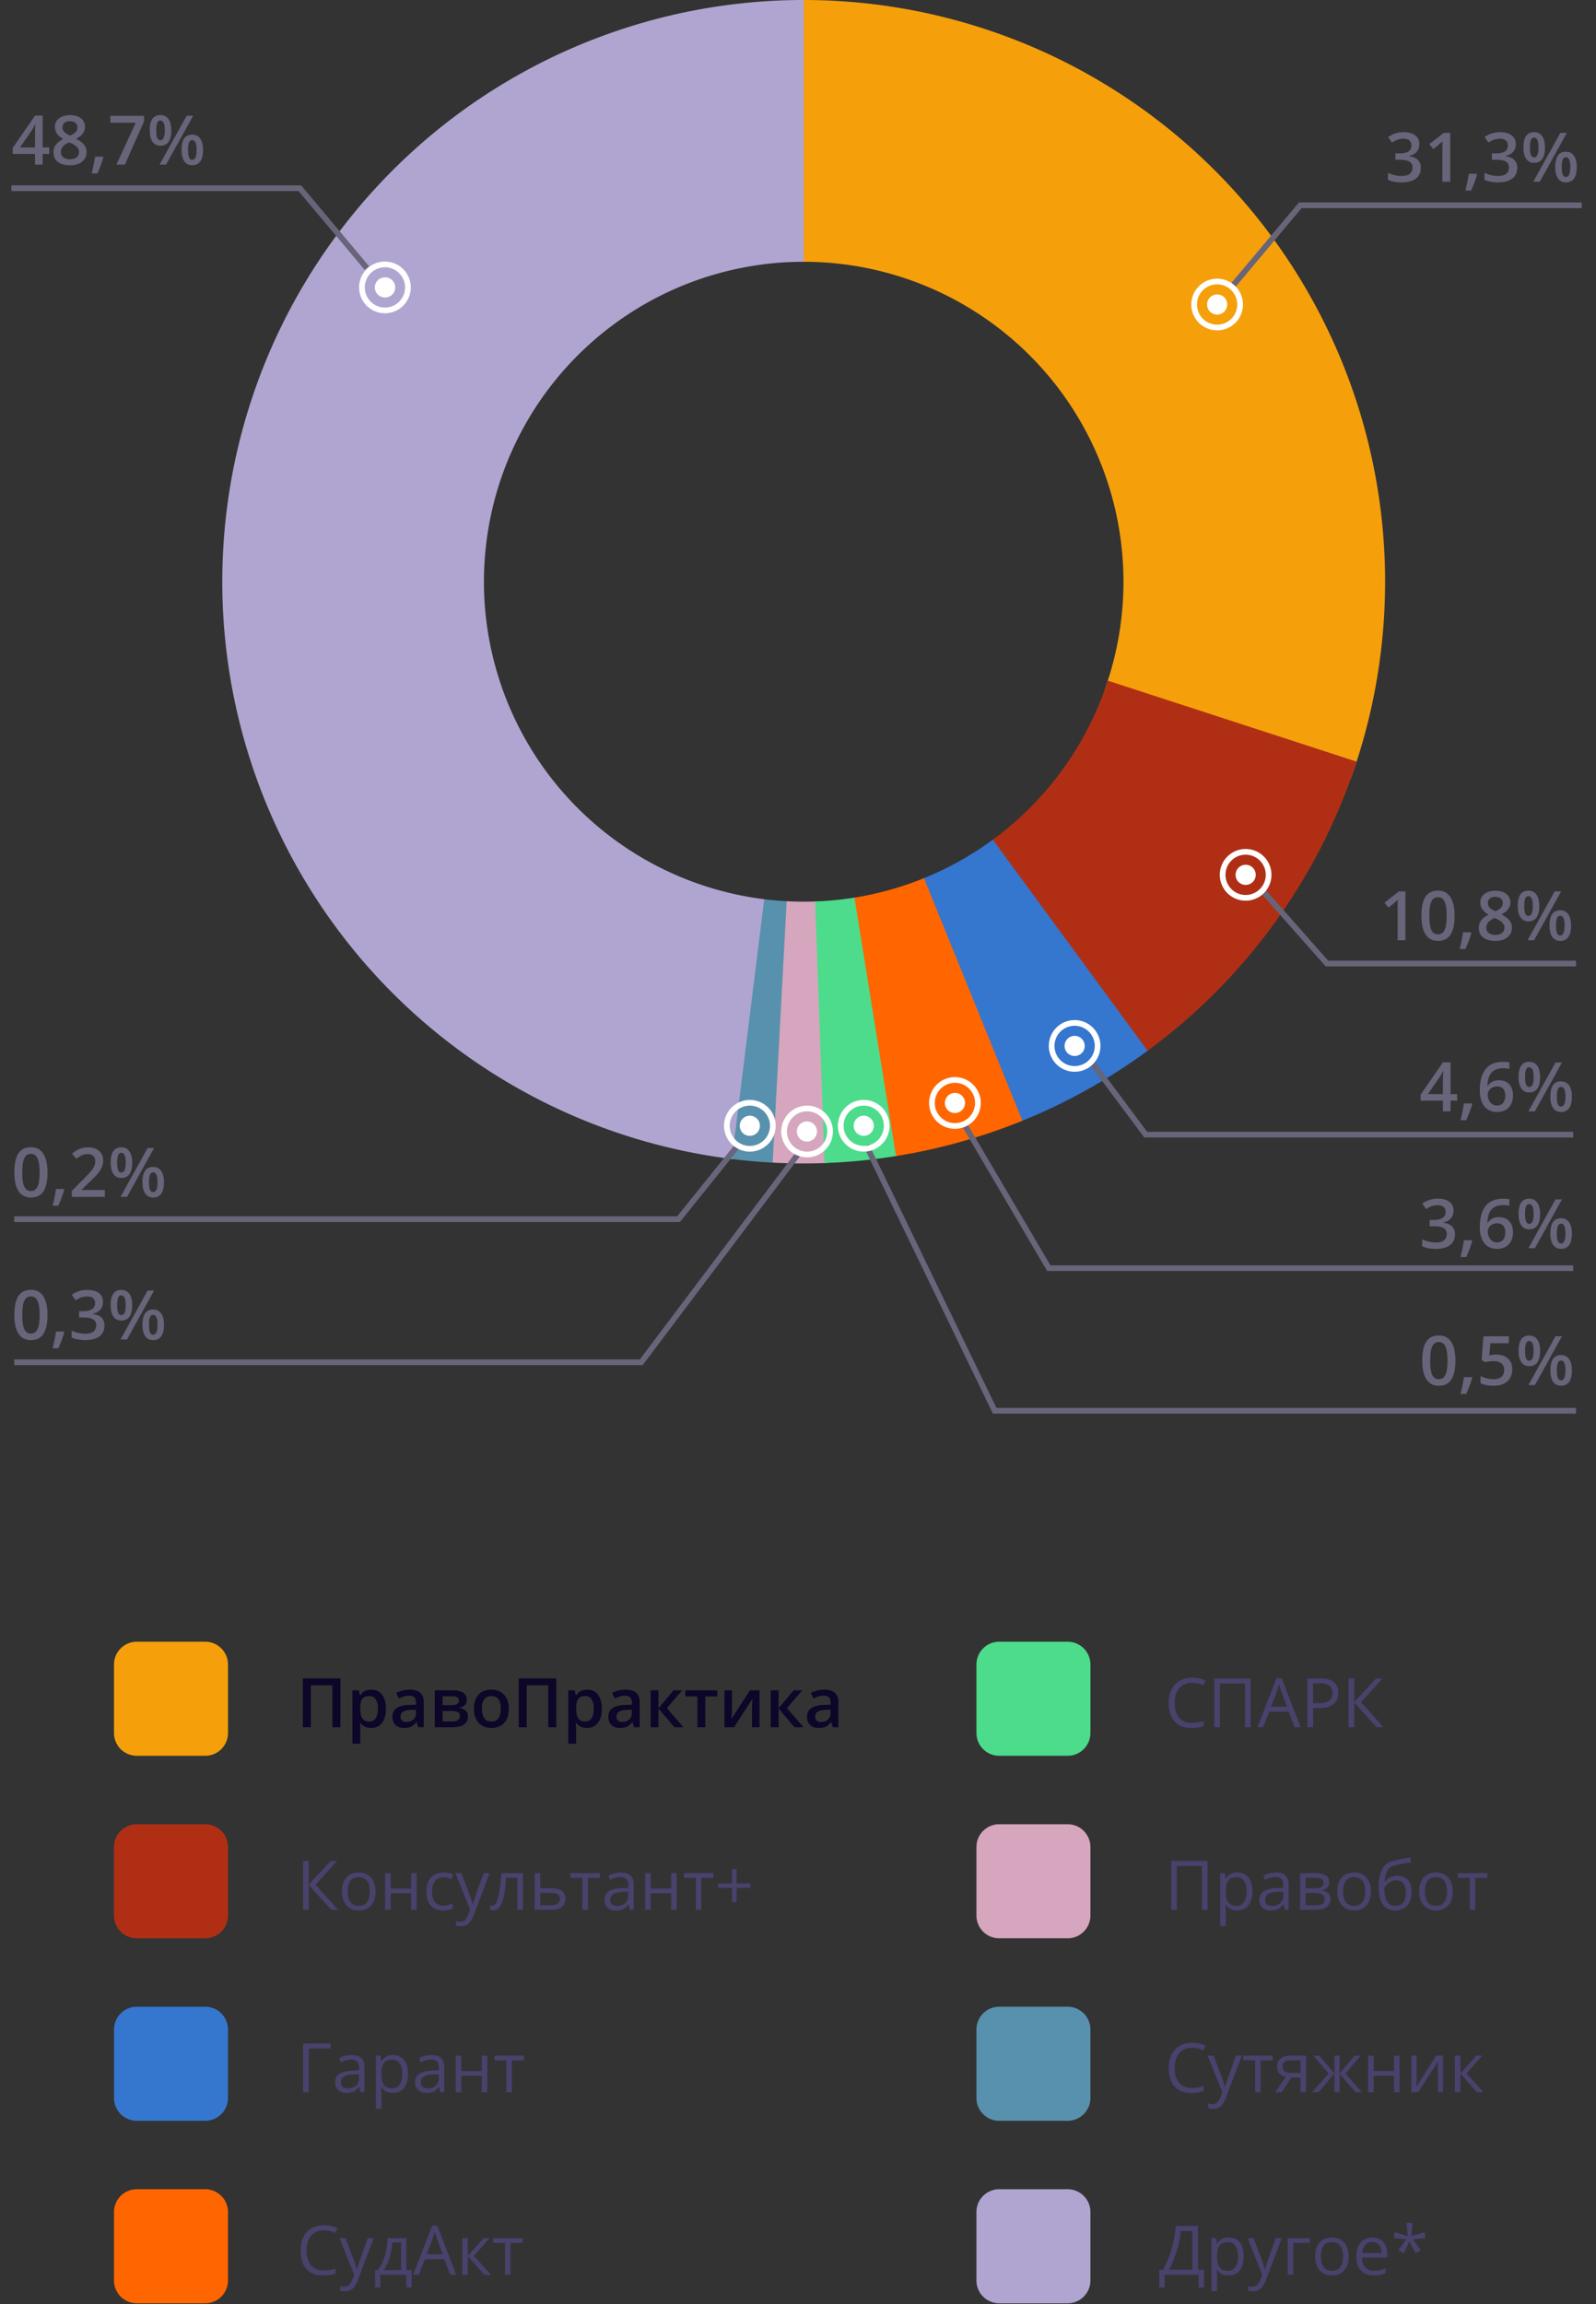 <svg width="280" height="404" fill="none" xmlns="http://www.w3.org/2000/svg"><rect width="100%" height="100%" fill="#333333" stroke="none"/><path d="M128.614 203.245A102 102 0 0 1 141.814.003l-.366 45.899a56.102 56.102 0 0 0-43.64 91.899 56.1 56.1 0 0 0 36.38 19.884l-5.574 45.56z" fill="#B0A5D0"/><path d="M141 0a102.005 102.005 0 0 1 83.404 43.282 102.006 102.006 0 0 1 12.622 93.113l-43.212-15.478A56.1 56.1 0 0 0 141 45.9V0z" fill="#F5A00A"/><path d="M135.632 203.86a102.275 102.275 0 0 1-7.226-.64l5.668-45.548c1.32.164 2.646.281 3.974.351l-2.416 45.837z" fill="#5891AD"/><path d="M145.164 203.915c-3.202.131-6.409.111-9.609-.06l2.451-45.835a56.12 56.12 0 0 0 5.285.033l1.873 45.862z" fill="#D5A6BD"/><path d="M157.406 202.671a102.04 102.04 0 0 1-12.747 1.262l-1.647-45.87a56.06 56.06 0 0 0 7.011-.694l7.383 45.302z" fill="#4DDC8B"/><path d="M238.002 133.542a101.998 101.998 0 0 1-37.066 50.991l-26.971-37.14a56.091 56.091 0 0 0 20.386-28.045l43.651 14.194z" fill="#B02F14"/><path d="M201.333 184.242a101.989 101.989 0 0 1-22.349 12.42l-17.093-42.598a56.104 56.104 0 0 0 12.291-6.832l27.151 37.01z" fill="#3576CF"/><path d="M179.366 196.51a102.045 102.045 0 0 1-22.173 6.197l-7.287-45.318a56.14 56.14 0 0 0 12.196-3.409l17.264 42.53z" fill="#F60"/><path d="M8.639 26.994H7.484v1.87H6.143v-1.87H2.229v-1.06l3.914-5.66h1.341v5.578H8.64v1.142zm-2.496-1.142v-2.15c0-.767.02-1.394.058-1.882h-.047c-.11.258-.28.57-.515.938l-2.127 3.094h2.63zm6.134-5.666c.813 0 1.455.187 1.928.562.473.371.71.87.71 1.494 0 .879-.528 1.578-1.583 2.098.672.336 1.148.69 1.43 1.06.285.371.428.786.428 1.242 0 .707-.26 1.274-.78 1.7-.52.425-1.223.638-2.11.638-.929 0-1.65-.199-2.161-.597-.512-.399-.768-.963-.768-1.694 0-.476.133-.904.399-1.283.27-.383.709-.723 1.318-1.02-.523-.312-.897-.642-1.12-.99a2.126 2.126 0 0 1-.333-1.172c0-.62.244-1.115.732-1.482.488-.371 1.125-.556 1.91-.556zm-1.587 6.456c0 .407.142.723.427.95.285.222.672.334 1.16.334.504 0 .895-.115 1.172-.346.281-.234.422-.55.422-.95 0-.316-.129-.605-.387-.866-.257-.262-.648-.504-1.171-.727l-.17-.076c-.516.226-.887.476-1.114.75-.226.27-.34.58-.34.931zm1.576-5.396c-.391 0-.706.098-.944.293-.238.191-.357.453-.357.785 0 .203.043.385.129.545.086.16.21.307.375.44.164.128.441.285.832.468.469-.207.799-.424.99-.65.195-.23.293-.498.293-.803 0-.332-.121-.594-.363-.785-.239-.195-.557-.293-.955-.293zm5.859 6.357c-.188.727-.531 1.662-1.031 2.807H16.08c.27-1.055.47-2.035.604-2.941h1.353l.088.134zm2.297 1.26 3.387-7.342h-4.454v-1.213h5.924v.962l-3.369 7.593h-1.488zm6.99-6c0 .582.057 1.016.17 1.301.113.285.299.428.557.428.515 0 .773-.576.773-1.729 0-1.152-.258-1.728-.773-1.728-.258 0-.444.142-.557.427-.113.286-.17.72-.17 1.301zm2.637-.011c0 .898-.162 1.574-.486 2.027-.32.449-.795.674-1.424.674-.594 0-1.055-.233-1.383-.698-.324-.468-.486-1.136-.486-2.003 0-1.786.623-2.678 1.869-2.678.613 0 1.084.232 1.412.697.332.461.498 1.121.498 1.98zm2.941 3.433c0 .582.057 1.018.17 1.307.117.289.305.433.563.433.511 0 .767-.58.767-1.74 0-1.145-.256-1.717-.767-1.717-.258 0-.446.14-.563.422-.113.281-.17.713-.17 1.295zm2.637 0c0 .898-.162 1.572-.486 2.022-.325.449-.797.673-1.418.673-.594 0-1.055-.23-1.383-.691-.328-.465-.492-1.133-.492-2.004 0-1.785.625-2.678 1.875-2.678.601 0 1.068.23 1.4.692.336.46.504 1.123.504 1.986zm-1.74-5.988-4.752 8.566h-1.137l4.752-8.566h1.137zM8.334 205.578c0 1.488-.24 2.594-.72 3.317-.477.722-1.208 1.083-2.192 1.083-.953 0-1.676-.373-2.168-1.119-.492-.746-.738-1.839-.738-3.281 0-1.512.238-2.625.714-3.34.48-.718 1.211-1.078 2.192-1.078.957 0 1.682.375 2.174 1.125s.738 1.848.738 3.293zm-4.424 0c0 1.168.12 2.002.358 2.502.242.5.627.75 1.154.75.527 0 .912-.254 1.154-.762.246-.507.37-1.338.37-2.49 0-1.148-.124-1.978-.37-2.49-.242-.516-.627-.774-1.154-.774-.527 0-.912.252-1.154.756-.239.504-.358 1.34-.358 2.508zm7.36 3.024c-.188.726-.532 1.662-1.032 2.806H9.225c.27-1.055.47-2.035.603-2.941h1.354l.088.135zm7.13 1.259h-5.806v-1.043l2.209-2.22c.652-.668 1.084-1.141 1.295-1.418.215-.282.37-.545.468-.791.098-.246.147-.51.147-.791 0-.387-.117-.692-.352-.914-.23-.223-.55-.334-.96-.334-.329 0-.647.06-.956.181-.304.121-.658.34-1.06.656l-.744-.908c.476-.402.94-.687 1.388-.855.45-.168.928-.252 1.436-.252.797 0 1.435.209 1.916.627.48.414.72.972.72 1.676 0 .386-.07.753-.21 1.101-.137.348-.35.707-.639 1.078-.285.367-.762.866-1.43 1.494l-1.488 1.442v.058H18.4v1.213zm2.157-6c0 .582.056 1.016.17 1.301.113.285.298.428.556.428.516 0 .774-.576.774-1.729 0-1.152-.258-1.728-.774-1.728-.258 0-.443.142-.556.428-.114.285-.17.718-.17 1.3zm2.636-.011c0 .898-.162 1.574-.486 2.027-.32.449-.795.674-1.424.674-.594 0-1.055-.233-1.383-.698-.324-.468-.486-1.136-.486-2.003 0-1.786.623-2.678 1.87-2.678.613 0 1.083.232 1.411.697.332.461.498 1.121.498 1.981zm2.942 3.433c0 .582.056 1.018.17 1.307.117.289.304.433.562.433.512 0 .768-.58.768-1.74 0-1.144-.256-1.717-.768-1.717-.258 0-.445.141-.562.422-.114.282-.17.713-.17 1.295zm2.636 0c0 .899-.162 1.572-.486 2.022-.324.449-.797.673-1.418.673-.594 0-1.055-.23-1.383-.691-.328-.465-.492-1.133-.492-2.004 0-1.785.625-2.678 1.875-2.678.602 0 1.069.231 1.4.692.337.461.505 1.123.505 1.986zm-1.74-5.988-4.752 8.566h-1.136l4.752-8.566h1.136zM8.334 230.578c0 1.488-.24 2.594-.72 3.317-.477.722-1.208 1.083-2.192 1.083-.953 0-1.676-.373-2.168-1.119-.492-.746-.738-1.839-.738-3.281 0-1.512.238-2.625.714-3.34.48-.718 1.211-1.078 2.192-1.078.957 0 1.682.375 2.174 1.125s.738 1.848.738 3.293zm-4.424 0c0 1.168.12 2.002.358 2.502.242.5.627.75 1.154.75.527 0 .912-.254 1.154-.762.246-.507.37-1.338.37-2.49 0-1.148-.124-1.978-.37-2.49-.242-.516-.627-.774-1.154-.774-.527 0-.912.252-1.154.756-.239.504-.358 1.34-.358 2.508zm7.36 3.024c-.188.726-.532 1.662-1.032 2.806H9.225c.27-1.055.47-2.035.603-2.941h1.354l.088.135zm6.808-5.338c0 .543-.158.996-.474 1.359-.317.359-.762.602-1.336.727v.046c.687.086 1.203.301 1.546.645.344.34.516.793.516 1.359 0 .825-.29 1.461-.873 1.911-.582.445-1.41.667-2.484.667-.95 0-1.75-.154-2.403-.462v-1.225c.364.18.748.318 1.155.416.406.098.796.146 1.171.146.664 0 1.16-.123 1.489-.369.328-.246.492-.627.492-1.142 0-.457-.182-.793-.545-1.008-.363-.215-.934-.322-1.71-.322h-.745v-1.119h.756c1.367 0 2.05-.473 2.05-1.418 0-.368-.119-.651-.357-.85-.238-.199-.59-.299-1.055-.299-.324 0-.636.047-.937.141-.3.09-.656.267-1.066.533l-.674-.961c.785-.578 1.697-.867 2.736-.867.863 0 1.537.185 2.022.556.484.372.726.883.726 1.536zm2.479.597c0 .582.056 1.016.17 1.301.113.285.298.428.556.428.516 0 .774-.576.774-1.729 0-1.152-.258-1.728-.774-1.728-.258 0-.443.142-.556.428-.114.285-.17.718-.17 1.3zm2.636-.011c0 .898-.162 1.574-.486 2.027-.32.449-.795.674-1.424.674-.594 0-1.055-.233-1.383-.698-.324-.468-.486-1.136-.486-2.003 0-1.786.623-2.678 1.87-2.678.613 0 1.083.232 1.411.697.332.461.498 1.121.498 1.981zm2.942 3.433c0 .582.056 1.018.17 1.307.117.289.304.433.562.433.512 0 .768-.58.768-1.74 0-1.144-.256-1.717-.768-1.717-.258 0-.445.141-.562.422-.114.282-.17.713-.17 1.295zm2.636 0c0 .899-.162 1.572-.486 2.022-.324.449-.797.673-1.418.673-.594 0-1.055-.23-1.383-.691-.328-.465-.492-1.133-.492-2.004 0-1.785.625-2.678 1.875-2.678.602 0 1.069.231 1.4.692.337.461.505 1.123.505 1.986zm-1.74-5.988-4.752 8.566h-1.136l4.752-8.566h1.136z" fill="#68647A"/><path d="m140 202.361-27.5 36.5H2.5" stroke="#68647A"/><path d="M141.528 200.161a1.766 1.766 0 1 0-.001-3.531 1.766 1.766 0 0 0 .001 3.531z" fill="#fff"/><path d="M141.532 202.427a4.032 4.032 0 1 0-.001-8.063 4.032 4.032 0 0 0 .001 8.063z" stroke="#fff"/><path d="m129.5 200.768-10.455 13H2.5" stroke="#68647A"/><path d="M131.549 199.161a1.766 1.766 0 1 0 0-3.533 1.766 1.766 0 0 0 0 3.533z" fill="#fff"/><path d="M131.553 201.427a4.032 4.032 0 1 0 0-8.064 4.032 4.032 0 0 0 0 8.064z" stroke="#fff"/><path d="M64.36 47 52.6 33H2M221.305 155.951l11.494 13h43.7" stroke="#68647A"/><path d="M218.535 155.161a1.766 1.766 0 1 1 0-3.533 1.766 1.766 0 0 1 0 3.533z" fill="#fff"/><path d="M218.531 157.425a4.032 4.032 0 1 1 0-8.064 4.032 4.032 0 0 1 0 8.064z" stroke="#fff"/><path d="m191.305 185.951 9.694 13h75" stroke="#68647A"/><path d="M188.535 185.161a1.766 1.766 0 1 1 0-3.533 1.766 1.766 0 0 1 0 3.533z" fill="#fff"/><path d="M188.531 187.425a4.032 4.032 0 1 1 0-8.064 4.032 4.032 0 0 1 0 8.064z" stroke="#fff"/><path d="m169 196.861 15 25.5h92" stroke="#68647A"/><path d="M167.535 195.161a1.766 1.766 0 1 1 0-3.533 1.766 1.766 0 0 1 0 3.533z" fill="#fff"/><path d="M167.531 197.425a4.032 4.032 0 1 1 0-8.064 4.032 4.032 0 0 1 0 8.064z" stroke="#fff"/><path d="m152 200.861 22.5 46.5h102" stroke="#68647A"/><path d="M151.535 199.161a1.766 1.766 0 1 1 0-3.533 1.766 1.766 0 0 1 0 3.533z" fill="#fff"/><path d="M151.531 201.425a4.032 4.032 0 1 1 0-8.064 4.032 4.032 0 0 1 0 8.064z" stroke="#fff"/><path d="M249.012 25.265c0 .543-.158.997-.475 1.36-.316.36-.762.602-1.336.727v.046c.688.086 1.203.301 1.547.645.344.34.516.793.516 1.36 0 .824-.291 1.46-.873 1.91-.582.445-1.411.667-2.485.667-.949 0-1.75-.154-2.402-.463v-1.224a5.48 5.48 0 0 0 2.326.562c.664 0 1.16-.123 1.488-.369.328-.246.493-.627.493-1.142 0-.457-.182-.793-.545-1.008-.364-.215-.934-.322-1.711-.322h-.744v-1.12h.755c1.368 0 2.051-.472 2.051-1.417 0-.368-.119-.65-.357-.85-.239-.2-.59-.299-1.055-.299-.324 0-.637.047-.937.14-.301.09-.657.268-1.067.534l-.674-.961c.785-.578 1.698-.867 2.737-.867.863 0 1.537.185 2.021.556.485.372.727.883.727 1.535zm5.414 6.598h-1.377v-5.531c0-.66.015-1.184.047-1.57a4.6 4.6 0 0 1-.334.31 75.87 75.87 0 0 1-1.313 1.078l-.691-.873 2.519-1.98h1.149v8.566zm4.699-1.26c-.187.727-.531 1.663-1.031 2.807h-1.014c.27-1.055.471-2.035.604-2.941h1.353l.088.134zm6.809-5.338c0 .543-.159.997-.475 1.36-.316.36-.762.602-1.336.727v.046c.688.086 1.203.301 1.547.645.344.34.516.793.516 1.36 0 .824-.291 1.46-.874 1.91-.582.445-1.41.667-2.484.667-.949 0-1.75-.154-2.402-.463v-1.224a5.48 5.48 0 0 0 2.326.562c.664 0 1.16-.123 1.488-.369.328-.246.492-.627.492-1.142 0-.457-.181-.793-.544-1.008-.364-.215-.934-.322-1.711-.322h-.745v-1.12h.756c1.367 0 2.051-.472 2.051-1.417 0-.368-.119-.65-.357-.85-.239-.2-.59-.299-1.055-.299-.324 0-.637.047-.938.14-.3.09-.656.268-1.066.534l-.674-.961c.785-.578 1.697-.867 2.737-.867.863 0 1.537.185 2.021.556.484.372.727.883.727 1.535zm2.478.598c0 .582.057 1.016.17 1.301.113.285.299.428.557.428.515 0 .773-.576.773-1.729 0-1.152-.258-1.728-.773-1.728-.258 0-.444.142-.557.427-.113.286-.17.72-.17 1.301zm2.637-.011c0 .898-.162 1.574-.487 2.027-.32.449-.794.674-1.423.674-.594 0-1.055-.233-1.383-.698-.324-.468-.486-1.136-.486-2.003 0-1.786.623-2.678 1.869-2.678.613 0 1.084.232 1.412.697.332.461.498 1.121.498 1.98zm2.941 3.433c0 .582.057 1.018.17 1.307.117.289.305.433.563.433.511 0 .767-.58.767-1.74 0-1.145-.256-1.717-.767-1.717-.258 0-.446.14-.563.422-.113.281-.17.713-.17 1.295zm2.637 0c0 .898-.162 1.572-.486 2.022-.325.449-.797.673-1.418.673-.594 0-1.055-.23-1.383-.691-.328-.465-.492-1.133-.492-2.004 0-1.785.625-2.678 1.875-2.678.601 0 1.068.23 1.4.692.336.46.504 1.123.504 1.986zm-1.74-5.988-4.752 8.566h-1.137l4.752-8.566h1.137z" fill="#68647A"/><path d="m216.359 50 11.758-14H277.5" stroke="#68647A"/><path d="M213.535 55.16a1.766 1.766 0 1 1 0-3.532 1.766 1.766 0 0 1 0 3.533z" fill="#fff"/><path d="M213.531 57.425a4.032 4.032 0 1 1 0-8.064 4.032 4.032 0 0 1 0 8.064z" stroke="#fff"/><path d="M67.528 52.16a1.766 1.766 0 1 0 0-3.531 1.766 1.766 0 0 0 0 3.532z" fill="#fff"/><path d="M67.532 54.427a4.032 4.032 0 1 0 0-8.064 4.032 4.032 0 0 0 0 8.064z" stroke="#fff"/><path d="M36 287.861H24a4 4 0 0 0-4 4v12a4 4 0 0 0 4 4h12a4 4 0 0 0 4-4v-12a4 4 0 0 0-4-4z" fill="#F5A00A"/><path d="M59.717 302.863H58.31v-7.365h-3.779v7.365h-1.4v-8.566h6.586v8.566zm5.402.117c-.82 0-1.457-.294-1.91-.884h-.082c.055.547.082.879.082.996v2.654h-1.377v-9.363h1.113c.032.121.096.41.194.867h.07c.43-.656 1.074-.984 1.934-.984.808 0 1.437.293 1.886.879.453.585.68 1.408.68 2.466 0 1.059-.23 1.885-.691 2.479-.457.594-1.09.89-1.899.89zm-.334-5.589c-.547 0-.947.16-1.201.48-.25.32-.375.832-.375 1.535v.205c0 .789.125 1.362.375 1.717.25.352.658.527 1.225.527.476 0 .843-.195 1.101-.585.258-.391.387-.948.387-1.67 0-.727-.129-1.276-.387-1.647-.254-.375-.629-.562-1.125-.562zm8.578 5.472-.275-.902h-.047c-.313.394-.627.664-.943.809-.317.14-.723.21-1.22.21-.636 0-1.134-.171-1.493-.515-.356-.344-.533-.83-.533-1.459 0-.668.248-1.172.744-1.512.496-.34 1.252-.525 2.267-.556l1.12-.036v-.345c0-.414-.098-.723-.294-.926-.191-.207-.49-.311-.896-.311a3.1 3.1 0 0 0-.955.147 7.07 7.07 0 0 0-.879.346l-.445-.985a4.74 4.74 0 0 1 1.154-.416 5.19 5.19 0 0 1 1.184-.146c.824 0 1.445.179 1.863.539.422.359.633.924.633 1.693v4.365h-.985zm-2.05-.937c.5 0 .9-.139 1.2-.416.305-.281.458-.674.458-1.178v-.562l-.832.035c-.649.023-1.121.133-1.418.328-.293.191-.44.486-.44.885 0 .289.086.513.258.673.172.157.43.235.773.235zm10.581-3.885c0 .766-.447 1.229-1.341 1.389v.047c.5.058.883.216 1.148.474.266.258.399.592.399 1.002 0 .613-.235 1.086-.703 1.418-.465.328-1.143.492-2.034.492H76.27v-6.48h3.083c1.695 0 2.542.553 2.542 1.658zm-1.207 2.83c0-.312-.12-.533-.363-.662-.242-.133-.605-.199-1.09-.199h-1.587v1.834h1.622c.946 0 1.418-.324 1.418-.973zm-.17-2.713c0-.258-.101-.443-.304-.556-.2-.118-.498-.176-.897-.176h-1.67v1.558h1.465c.461 0 .81-.058 1.05-.175.237-.121.357-.338.357-.651zm8.755 1.453c0 1.059-.272 1.885-.815 2.479-.543.594-1.299.89-2.267.89-.606 0-1.141-.136-1.606-.41a2.707 2.707 0 0 1-1.072-1.177c-.25-.512-.375-1.106-.375-1.782 0-1.05.27-1.871.808-2.461.54-.589 1.3-.884 2.28-.884.937 0 1.68.302 2.226.908.547.601.82 1.414.82 2.437zm-4.717 0c0 1.496.552 2.244 1.658 2.244 1.094 0 1.64-.748 1.64-2.244 0-1.48-.55-2.22-1.652-2.22-.578 0-.998.191-1.26.574-.257.383-.386.932-.386 1.646zm13.037 3.252h-1.406v-7.365h-3.78v7.365h-1.4v-8.566h6.586v8.566zm5.402.117c-.82 0-1.457-.294-1.91-.884h-.082c.055.547.082.879.082.996v2.654h-1.377v-9.363h1.113c.032.121.096.41.194.867h.07c.43-.656 1.074-.984 1.934-.984.808 0 1.437.293 1.886.879.453.585.68 1.408.68 2.466 0 1.059-.23 1.885-.691 2.479-.457.594-1.09.89-1.899.89zm-.334-5.589c-.547 0-.947.16-1.201.48-.25.32-.375.832-.375 1.535v.205c0 .789.125 1.362.375 1.717.25.352.658.527 1.225.527.476 0 .843-.195 1.101-.585.258-.391.387-.948.387-1.67 0-.727-.129-1.276-.387-1.647-.254-.375-.629-.562-1.125-.562zm8.578 5.472-.275-.902h-.047c-.312.394-.627.664-.943.809-.317.14-.723.21-1.219.21-.637 0-1.135-.171-1.494-.515-.356-.344-.533-.83-.533-1.459 0-.668.248-1.172.744-1.512.496-.34 1.252-.525 2.267-.556l1.119-.036v-.345c0-.414-.097-.723-.293-.926-.191-.207-.49-.311-.896-.311-.332 0-.65.049-.955.147a7.041 7.041 0 0 0-.879.346l-.445-.985a4.73 4.73 0 0 1 1.154-.416 5.187 5.187 0 0 1 1.184-.146c.824 0 1.445.179 1.863.539.422.359.633.924.633 1.693v4.365h-.985zm-2.05-.937c.5 0 .9-.139 1.201-.416.304-.281.457-.674.457-1.178v-.562l-.832.035c-.649.023-1.121.133-1.418.328-.293.191-.44.486-.44.885 0 .289.086.513.258.673.172.157.43.235.774.235zm8.976-5.543h1.512l-2.678 3.123 2.906 3.357h-1.582l-2.801-3.287v3.287h-1.376v-6.48h1.376v3.146l2.643-3.146zm7.682 0v1.078h-2.11v5.402h-1.382v-5.402h-2.11v-1.078h5.602zm2.566 0v3.322c0 .387-.031.955-.094 1.705l3.252-5.027h1.682v6.48h-1.324V299.6c0-.18.01-.471.029-.873.023-.403.043-.696.059-.879l-3.241 5.015h-1.681v-6.48h1.318zm10.822 0h1.512l-2.678 3.123 2.907 3.357h-1.582l-2.801-3.287v3.287h-1.377v-6.48h1.377v3.146l2.642-3.146zm6.868 6.48-.276-.902h-.047c-.312.394-.627.664-.943.809-.316.14-.723.21-1.219.21-.637 0-1.135-.171-1.494-.515-.355-.344-.533-.83-.533-1.459 0-.668.248-1.172.744-1.512.496-.34 1.252-.525 2.268-.556l1.119-.036v-.345c0-.414-.098-.723-.293-.926-.192-.207-.49-.311-.897-.311-.332 0-.65.049-.955.147a7.103 7.103 0 0 0-.879.346l-.445-.985a4.745 4.745 0 0 1 1.154-.416 5.194 5.194 0 0 1 1.184-.146c.824 0 1.445.179 1.863.539.422.359.633.924.633 1.693v4.365h-.984zm-2.051-.937c.5 0 .9-.139 1.201-.416.305-.281.457-.674.457-1.178v-.562l-.832.035c-.648.023-1.121.133-1.418.328-.293.191-.439.486-.439.885 0 .289.085.513.257.673.172.157.43.235.774.235z" fill="#0D0628"/><path d="M36 319.861H24a4 4 0 0 0-4 4v12a4 4 0 0 0 4 4h12a4 4 0 0 0 4-4v-12a4 4 0 0 0-4-4z" fill="#B02F14"/><path d="M59.313 334.863h-1.208l-3.937-4.347v4.347h-.996v-8.566h.996v4.148l3.838-4.148h1.142l-3.79 4.16 3.955 4.406zm6.574-3.222c0 .527-.069.998-.205 1.412a2.9 2.9 0 0 1-.592 1.049c-.258.285-.57.503-.938.656a3.252 3.252 0 0 1-1.236.222c-.43 0-.824-.074-1.184-.222a2.682 2.682 0 0 1-.925-.656 3.042 3.042 0 0 1-.604-1.049 4.382 4.382 0 0 1-.21-1.412c0-.703.118-1.301.357-1.793a2.549 2.549 0 0 1 1.02-1.131c.445-.262.974-.393 1.587-.393.586 0 1.098.131 1.535.393.442.262.783.64 1.026 1.137.246.492.369 1.087.369 1.787zm-4.887 0c0 .515.068.963.205 1.341.137.379.348.672.633.879.285.207.652.311 1.102.311.445 0 .81-.104 1.095-.311.29-.207.502-.5.639-.879.136-.378.205-.826.205-1.341 0-.512-.069-.953-.205-1.325-.137-.375-.348-.664-.633-.867-.285-.203-.654-.304-1.107-.304-.668 0-1.159.22-1.471.662-.309.441-.463 1.052-.463 1.834zm7.547-3.2v2.696h3.58v-2.696h.973v6.422h-.973v-2.9h-3.58v2.9h-.979v-6.422h.979zm9.187 6.539c-.578 0-1.087-.119-1.529-.357-.441-.238-.785-.601-1.031-1.09-.246-.488-.37-1.103-.37-1.845 0-.778.13-1.413.387-1.905.262-.496.621-.863 1.078-1.101.458-.239.977-.358 1.56-.358.32 0 .628.033.925.1.3.062.547.142.738.24l-.293.815a4.847 4.847 0 0 0-.68-.211 2.974 2.974 0 0 0-.714-.094c-.446 0-.817.096-1.114.287-.293.191-.513.473-.662.844-.144.371-.216.828-.216 1.371 0 .519.07.963.21 1.33.145.367.358.648.64.844.284.191.64.287 1.066.287.34 0 .646-.035.92-.106a5.26 5.26 0 0 0 .744-.258v.868a3.048 3.048 0 0 1-.721.252 4.388 4.388 0 0 1-.938.087zm2.168-6.539h1.043l1.418 3.727c.082.219.159.43.229.633.07.199.133.39.187.574.055.184.098.361.13.533h.04c.055-.195.133-.451.235-.767.101-.321.21-.647.328-.979l1.341-3.721h1.05l-2.796 7.366a4.897 4.897 0 0 1-.521 1.031 2.066 2.066 0 0 1-.715.674c-.281.16-.621.24-1.02.24a3.04 3.04 0 0 1-.486-.035 3.18 3.18 0 0 1-.363-.07v-.78a3.332 3.332 0 0 0 .697.076 1.284 1.284 0 0 0 1.09-.539c.129-.175.24-.384.334-.627l.352-.902-2.573-6.434zm11.842 6.422h-.99v-5.607h-1.951a29.952 29.952 0 0 1-.3 2.601c-.116.719-.265 1.307-.444 1.764-.176.453-.391.787-.645 1.002-.25.211-.549.316-.896.316a2.36 2.36 0 0 1-.3-.017.924.924 0 0 1-.24-.059v-.738c.051.016.104.027.159.035.058.008.119.012.181.012a.665.665 0 0 0 .48-.217c.15-.148.282-.371.4-.668.12-.297.228-.672.322-1.125.093-.457.175-.994.246-1.611.074-.621.138-1.324.193-2.11h3.785v6.422zm3.03-3.773h1.968c.547 0 1.002.068 1.365.205.364.137.635.34.815.609.184.27.275.604.275 1.002 0 .399-.09.744-.27 1.037-.175.293-.449.52-.82.68-.367.16-.841.24-1.423.24h-2.89v-6.422h.98v2.649zm3.445 1.863c0-.394-.14-.668-.422-.82-.278-.156-.666-.235-1.166-.235h-1.858v2.174h1.864c.469 0 .85-.086 1.142-.258.293-.175.44-.462.44-.861zm7.031-3.685h-2.115v5.595h-.961v-5.595h-2.086v-.827h5.162v.827zm3.674-.932c.765 0 1.334.172 1.705.516.371.343.557.892.557 1.646v4.365h-.709l-.188-.949h-.047c-.18.234-.367.432-.562.592a2.101 2.101 0 0 1-.68.357 3.231 3.231 0 0 1-.938.117c-.39 0-.738-.068-1.042-.205a1.61 1.61 0 0 1-.715-.621c-.172-.277-.258-.629-.258-1.054 0-.641.254-1.133.762-1.477.507-.344 1.281-.531 2.32-.562l1.107-.047v-.393c0-.555-.119-.943-.357-1.166-.238-.223-.574-.334-1.008-.334a3.12 3.12 0 0 0-.961.147 6.417 6.417 0 0 0-.867.345l-.299-.738a5.42 5.42 0 0 1 .996-.381c.375-.105.77-.158 1.184-.158zm1.301 3.363-.979.041c-.801.032-1.365.162-1.693.393-.328.23-.492.556-.492.978 0 .368.111.639.334.815.222.176.517.263.884.263.571 0 1.037-.158 1.401-.474.363-.317.545-.791.545-1.424v-.592zm3.943-3.258v2.696h3.58v-2.696h.973v6.422h-.973v-2.9h-3.58v2.9h-.979v-6.422h.979zm10.992.827h-2.115v5.595h-.961v-5.595h-2.086v-.827h5.162v.827zm4.067.966h2.414v.797h-2.414v2.485h-.803v-2.485h-2.414v-.797h2.414v-2.496h.803v2.496z" fill="#4A416D"/><path d="M36 351.861H24a4 4 0 0 0-4 4v12a4 4 0 0 0 4 4h12a4 4 0 0 0 4-4v-12a4 4 0 0 0-4-4z" fill="#3576CF"/><path d="M57.982 358.297v.891h-3.814v7.675h-.996v-8.566h4.81zm3.692 2.039c.766 0 1.334.172 1.705.516.371.343.556.892.556 1.646v4.365h-.708l-.188-.949h-.047c-.18.234-.367.432-.562.592a2.094 2.094 0 0 1-.68.357 3.231 3.231 0 0 1-.938.117c-.39 0-.738-.068-1.042-.205a1.616 1.616 0 0 1-.715-.621c-.172-.277-.258-.629-.258-1.054 0-.641.254-1.133.762-1.477.507-.344 1.28-.531 2.32-.562l1.107-.047v-.393c0-.555-.119-.943-.357-1.166-.238-.223-.574-.334-1.008-.334-.336 0-.656.049-.96.147a6.457 6.457 0 0 0-.868.345l-.299-.738c.29-.148.621-.275.996-.381a4.37 4.37 0 0 1 1.184-.158zm1.3 3.363-.978.041c-.8.032-1.365.162-1.693.393-.328.23-.492.556-.492.978 0 .368.11.639.334.815.222.176.517.263.884.263.57 0 1.037-.158 1.4-.474.364-.317.546-.791.546-1.424v-.592zm5.983-3.375c.8 0 1.44.276 1.916.826.477.551.715 1.379.715 2.485 0 .73-.11 1.344-.328 1.84-.219.496-.528.871-.926 1.125-.395.254-.861.38-1.4.38-.34 0-.64-.044-.897-.134a2.107 2.107 0 0 1-.662-.364 2.354 2.354 0 0 1-.457-.498h-.07l.04.551c.02.215.03.403.03.563v2.636h-.979v-9.293h.803l.13.95h.046c.125-.196.277-.373.457-.534.18-.164.398-.293.656-.386.262-.098.57-.147.926-.147zm-.17.821c-.445 0-.805.085-1.078.257-.27.172-.467.43-.592.774-.125.34-.191.767-.199 1.283v.188c0 .542.059 1.001.176 1.376.12.375.318.661.592.856.277.195.648.293 1.113.293.398 0 .73-.108.996-.322.266-.215.463-.514.592-.897.132-.387.199-.83.199-1.33 0-.758-.148-1.359-.445-1.805-.293-.449-.745-.673-1.354-.673zm6.902-.809c.766 0 1.334.172 1.706.516.37.343.556.892.556 1.646v4.365h-.709l-.187-.949h-.047c-.18.234-.367.432-.563.592a2.094 2.094 0 0 1-.68.357 3.231 3.231 0 0 1-.937.117c-.39 0-.738-.068-1.043-.205-.3-.136-.539-.343-.715-.621-.172-.277-.257-.629-.257-1.054 0-.641.253-1.133.761-1.477.508-.344 1.282-.531 2.32-.562l1.108-.047v-.393c0-.555-.12-.943-.358-1.166-.238-.223-.574-.334-1.007-.334-.336 0-.656.049-.961.147a6.457 6.457 0 0 0-.867.345l-.3-.738c.29-.148.622-.275.997-.381a4.37 4.37 0 0 1 1.183-.158zm1.301 3.363-.978.041c-.801.032-1.365.162-1.694.393-.328.23-.492.556-.492.978 0 .368.112.639.334.815.223.176.518.263.885.263.57 0 1.037-.158 1.4-.474.364-.317.545-.791.545-1.424v-.592zm3.944-3.258v2.696h3.58v-2.696h.972v6.422h-.972v-2.9h-3.58v2.9h-.979v-6.422h.979zm10.992.827H89.81v5.595h-.961v-5.595h-2.086v-.827h5.162v.827z" fill="#4A416D"/><path d="M36 383.861H24a4 4 0 0 0-4 4v12a4 4 0 0 0 4 4h12a4 4 0 0 0 4-4v-12a4 4 0 0 0-4-4z" fill="#F60"/><path d="M56.834 391.053c-.473 0-.899.082-1.277.246a2.59 2.59 0 0 0-.961.703 3.19 3.19 0 0 0-.604 1.107 4.74 4.74 0 0 0-.21 1.465c0 .719.11 1.344.333 1.875.227.528.563.936 1.008 1.225.45.289 1.01.433 1.682.433a5.94 5.94 0 0 0 1.078-.093c.34-.067.67-.149.99-.246v.867c-.313.117-.64.203-.984.258a7.47 7.47 0 0 1-1.225.087c-.871 0-1.6-.179-2.186-.539a3.372 3.372 0 0 1-1.312-1.535c-.289-.66-.434-1.439-.434-2.338 0-.648.09-1.24.27-1.775.183-.539.45-1.004.797-1.395.351-.39.781-.691 1.289-.902.512-.215 1.097-.322 1.758-.322.433 0 .851.043 1.254.129.402.086.765.209 1.09.369l-.399.844a5.962 5.962 0 0 0-.902-.323 3.812 3.812 0 0 0-1.055-.14zm2.736 1.388h1.043l1.418 3.727c.082.219.159.43.229.633.07.199.133.39.187.574.055.184.098.361.13.533h.04c.055-.195.133-.451.235-.767.101-.321.21-.647.328-.979l1.342-3.721h1.048l-2.795 7.366a4.902 4.902 0 0 1-.521 1.031 2.066 2.066 0 0 1-.715.674c-.281.16-.621.24-1.02.24-.183 0-.345-.012-.486-.035a3.186 3.186 0 0 1-.363-.07v-.78a3.34 3.34 0 0 0 .697.076 1.284 1.284 0 0 0 1.09-.539c.129-.175.24-.384.334-.627l.352-.902-2.573-6.434zm11.73 0v5.596h.92v3.047h-.943v-2.221h-4.546v2.221h-.932v-3.047h.504a7.738 7.738 0 0 0 .914-1.67c.242-.605.426-1.24.55-1.904.126-.668.192-1.342.2-2.022H71.3zm-.943.774h-1.523c-.035.57-.12 1.15-.252 1.74-.129.59-.3 1.152-.516 1.688a6.694 6.694 0 0 1-.75 1.394h3.041v-4.822zm8.66 5.648-1.054-2.718h-3.434l-1.048 2.718h-1.008l3.351-8.601h.897l3.328 8.601h-1.031zm-1.353-3.603-1.002-2.701a39.2 39.2 0 0 0-.117-.346l-.158-.498-.135-.416c-.04.16-.082.32-.129.48a12.242 12.242 0 0 1-.24.78l-1.02 2.701h2.801zm7.172-2.819h1.072l-2.771 3.1 2.994 3.322h-1.143l-2.918-3.258v3.258h-.978v-6.422h.978v3.118l2.766-3.118zm6.832.827h-2.115v5.595h-.961v-5.595h-2.086v-.827h5.162v.827z" fill="#4A416D"/><path d="M187.303 287.861h-12a4 4 0 0 0-4 4v12a4 4 0 0 0 4 4h12a4 4 0 0 0 4-4v-12a4 4 0 0 0-4-4z" fill="#4DDC8B"/><path d="M209.137 295.053c-.473 0-.899.082-1.278.246-.375.16-.695.394-.961.703a3.207 3.207 0 0 0-.603 1.107 4.728 4.728 0 0 0-.211 1.465c0 .719.111 1.344.334 1.875.227.528.562.936 1.008 1.225.449.289 1.01.433 1.681.433.383 0 .743-.031 1.079-.093.339-.067.669-.149.99-.246v.867a5.107 5.107 0 0 1-.985.258 7.46 7.46 0 0 1-1.224.087c-.871 0-1.6-.179-2.186-.539a3.37 3.37 0 0 1-1.312-1.535c-.289-.66-.434-1.439-.434-2.338 0-.648.09-1.24.27-1.775a4.01 4.01 0 0 1 .797-1.395 3.53 3.53 0 0 1 1.289-.902c.511-.215 1.097-.322 1.757-.322.434 0 .852.043 1.254.129.403.086.766.209 1.09.369l-.398.844a5.96 5.96 0 0 0-.903-.323 3.805 3.805 0 0 0-1.054-.14zm3.896 7.81v-8.566h6.381v8.566h-.984v-7.687h-4.401v7.687h-.996zm14.115 0-1.054-2.718h-3.434l-1.049 2.718h-1.007l3.351-8.601h.897l3.328 8.601h-1.032zm-1.353-3.603-1.002-2.701-.117-.346-.158-.498-.135-.416c-.039.16-.082.32-.129.48a12.444 12.444 0 0 1-.24.78l-1.02 2.701h2.801zm5.812-4.963c1.106 0 1.913.217 2.42.65.512.43.768 1.047.768 1.852 0 .363-.061.709-.182 1.037a2.193 2.193 0 0 1-.574.861c-.266.246-.615.442-1.049.586-.429.141-.957.211-1.582.211h-1.043v3.369h-.996v-8.566h2.238zm-.093.85h-1.149v3.492h.932c.547 0 1.002-.059 1.365-.176.367-.117.643-.307.826-.568.184-.266.276-.618.276-1.055 0-.57-.182-.994-.545-1.272-.364-.281-.932-.421-1.705-.421zm11.215 7.716h-1.208l-3.937-4.347v4.347h-.996v-8.566h.996v4.148l3.838-4.148h1.142l-3.791 4.16 3.956 4.406z" fill="#4A416D"/><path d="M187.303 319.861h-12a4 4 0 0 0-4 4v12a4 4 0 0 0 4 4h12a4 4 0 0 0 4-4v-12a4 4 0 0 0-4-4z" fill="#D5A6BD"/><path d="M205.475 334.862v-8.566h6.38v8.566h-.984v-7.687h-4.4v7.687h-.996zm11.613-6.539c.801 0 1.439.276 1.916.826.476.551.715 1.379.715 2.485 0 .73-.11 1.344-.328 1.84-.219.496-.528.871-.926 1.125-.395.254-.861.38-1.401.38a2.72 2.72 0 0 1-.896-.134 2.097 2.097 0 0 1-.662-.364 2.341 2.341 0 0 1-.457-.498h-.07l.041.551c.019.215.029.403.029.563v2.636h-.979v-9.293h.803l.129.951h.047c.125-.196.277-.374.457-.535.18-.164.398-.293.656-.386.262-.098.57-.147.926-.147zm-.17.822c-.445 0-.805.084-1.078.256-.27.172-.467.43-.592.774-.125.34-.191.767-.199 1.283v.188c0 .542.058 1.001.176 1.376.121.375.318.661.591.856.278.195.649.293 1.114.293.398 0 .73-.108.996-.322.265-.215.463-.514.592-.897a4.11 4.11 0 0 0 .199-1.33c0-.758-.149-1.359-.446-1.805-.292-.449-.744-.672-1.353-.672zm6.902-.81c.766 0 1.334.173 1.705.517.371.343.557.891.557 1.645v4.365h-.709l-.187-.949h-.047c-.18.234-.368.432-.563.592a2.09 2.09 0 0 1-.68.357 3.224 3.224 0 0 1-.937.117c-.391 0-.738-.068-1.043-.205a1.614 1.614 0 0 1-.715-.62c-.172-.277-.258-.63-.258-1.055 0-.641.254-1.133.762-1.477.508-.344 1.281-.531 2.32-.562l1.108-.047v-.393c0-.555-.119-.943-.358-1.166-.238-.223-.574-.334-1.007-.334-.336 0-.657.049-.961.147a6.484 6.484 0 0 0-.868.345l-.298-.738a5.42 5.42 0 0 1 .996-.381 4.366 4.366 0 0 1 1.183-.158zm1.301 3.363-.978.042c-.801.032-1.366.161-1.694.392-.328.23-.492.556-.492.978 0 .368.111.639.334.815.223.176.518.263.885.263.57 0 1.037-.158 1.4-.474.363-.317.545-.791.545-1.424v-.592zm8.068-1.646c0 .402-.117.717-.351.943-.234.223-.537.374-.908.452v.046c.402.055.748.199 1.037.434.293.23.439.584.439 1.06 0 .367-.088.692-.263.973-.176.281-.452.502-.827.662-.375.16-.863.24-1.464.24h-2.766v-6.422h2.742c.461 0 .867.053 1.219.159.355.101.635.269.838.504.203.234.304.55.304.949zm-.796 2.935c0-.379-.145-.652-.434-.82-.285-.168-.701-.252-1.248-.252h-1.647v2.157h1.67c.539 0 .95-.082 1.231-.246.285-.168.428-.448.428-.839zm-.194-2.824c0-.305-.111-.531-.334-.68-.222-.152-.588-.228-1.095-.228h-1.706v1.847h1.536c.527 0 .925-.078 1.195-.23.269-.152.404-.389.404-.709zm8.315 1.478c0 .527-.069.997-.205 1.411a2.907 2.907 0 0 1-.592 1.05 2.589 2.589 0 0 1-.938.655 3.25 3.25 0 0 1-1.236.222c-.43 0-.824-.074-1.184-.222a2.673 2.673 0 0 1-.925-.655 3.05 3.05 0 0 1-.604-1.05 4.364 4.364 0 0 1-.211-1.411c0-.703.119-1.302.358-1.794a2.548 2.548 0 0 1 1.019-1.131c.445-.262.975-.393 1.588-.393.586 0 1.098.131 1.535.393.442.262.783.64 1.026 1.137.246.492.369 1.088.369 1.788zm-4.887 0c0 .515.068.962.205 1.34.137.379.348.672.633.879.285.207.652.311 1.101.311.446 0 .811-.104 1.096-.311.289-.207.502-.5.639-.879.137-.378.205-.825.205-1.34 0-.512-.068-.954-.205-1.326-.137-.375-.348-.664-.633-.867-.285-.203-.654-.303-1.107-.303-.668 0-1.159.219-1.471.661-.309.441-.463 1.053-.463 1.835zm6.234-.634c0-.914.088-1.694.264-2.338.176-.648.447-1.168.814-1.559.372-.394.848-.664 1.43-.808.5-.137 1.008-.253 1.524-.351a35.444 35.444 0 0 1 1.505-.263l.17.854c-.246.035-.504.076-.773.123-.27.043-.539.09-.809.141-.269.047-.523.097-.761.152-.239.051-.45.104-.633.158-.332.09-.619.246-.862.469-.238.223-.427.529-.568.92-.137.391-.219.883-.246 1.476h.07c.118-.171.278-.341.481-.509.203-.168.445-.307.726-.416.282-.114.598-.17.95-.17.554 0 1.017.121 1.388.363.371.238.651.574.838 1.008.188.433.281.941.281 1.523 0 .699-.121 1.287-.363 1.764a2.447 2.447 0 0 1-1.008 1.078c-.433.238-.943.357-1.529.357-.453 0-.859-.087-1.219-.263a2.495 2.495 0 0 1-.908-.774c-.246-.339-.435-.755-.568-1.248a6.67 6.67 0 0 1-.194-1.687zm2.965 3.164c.371 0 .69-.077.955-.233.27-.157.477-.404.621-.74.149-.34.223-.781.223-1.324 0-.68-.131-1.211-.393-1.594-.257-.386-.671-.579-1.242-.579-.355 0-.678.075-.967.228a2.731 2.731 0 0 0-.732.533 2.745 2.745 0 0 0-.434.558c0 .398.03.784.088 1.159.059.375.16.713.305 1.013.145.301.344.54.598.716.257.176.584.263.978.263zm10.043-2.53c0 .527-.068.997-.205 1.411a2.907 2.907 0 0 1-.592 1.05c-.258.285-.57.502-.937.655a3.259 3.259 0 0 1-1.237.222c-.429 0-.824-.074-1.183-.222a2.677 2.677 0 0 1-.926-.655 3.033 3.033 0 0 1-.603-1.05 4.364 4.364 0 0 1-.211-1.411c0-.703.119-1.302.357-1.794a2.544 2.544 0 0 1 1.02-1.131c.445-.262.974-.393 1.587-.393.586 0 1.098.131 1.536.393.441.262.783.64 1.025 1.137.246.492.369 1.088.369 1.788zm-4.887 0c0 .515.069.962.206 1.34.136.379.347.672.632.879.285.207.653.311 1.102.311.445 0 .81-.104 1.096-.311.289-.207.502-.5.638-.879.137-.378.205-.825.205-1.34 0-.512-.068-.954-.205-1.326-.136-.375-.347-.664-.633-.867-.285-.203-.654-.303-1.107-.303-.668 0-1.158.219-1.471.661-.308.441-.463 1.053-.463 1.835zm10.946-2.374h-2.116v5.595h-.96v-5.595h-2.086v-.827h5.162v.827z" fill="#4A416D"/><path d="M187.303 351.861h-12a4 4 0 0 0-4 4v12a4 4 0 0 0 4 4h12a4 4 0 0 0 4-4v-12a4 4 0 0 0-4-4z" fill="#5891AD"/><path d="M209.137 359.053c-.473 0-.899.082-1.278.246-.375.16-.695.394-.961.703a3.207 3.207 0 0 0-.603 1.107 4.728 4.728 0 0 0-.211 1.465c0 .719.111 1.344.334 1.875.227.528.562.936 1.008 1.225.449.289 1.01.433 1.681.433.383 0 .743-.031 1.079-.093.339-.067.669-.149.99-.246v.867a5.107 5.107 0 0 1-.985.258 7.46 7.46 0 0 1-1.224.087c-.871 0-1.6-.179-2.186-.539a3.37 3.37 0 0 1-1.312-1.535c-.289-.66-.434-1.439-.434-2.338 0-.648.09-1.24.27-1.775a4.01 4.01 0 0 1 .797-1.395 3.53 3.53 0 0 1 1.289-.902c.511-.215 1.097-.322 1.757-.322.434 0 .852.043 1.254.129.403.086.766.209 1.09.369l-.398.844a5.96 5.96 0 0 0-.903-.323 3.805 3.805 0 0 0-1.054-.14zm2.736 1.388h1.043l1.418 3.727c.082.219.158.43.228.633.071.199.133.39.188.574.055.184.098.361.129.533h.041a33.12 33.12 0 0 1 .562-1.746l1.342-3.721h1.049l-2.795 7.366a4.892 4.892 0 0 1-.521 1.031 2.075 2.075 0 0 1-.715.674c-.281.16-.621.24-1.02.24-.183 0-.345-.012-.486-.035a3.137 3.137 0 0 1-.363-.07v-.78a3.33 3.33 0 0 0 .697.076 1.283 1.283 0 0 0 1.09-.539c.129-.175.24-.384.334-.627l.351-.902-2.572-6.434zm11.402.827h-2.115v5.595h-.961v-5.595h-2.086v-.827h5.162v.827zm1.582 5.595h-1.136l1.851-2.707a2.4 2.4 0 0 1-.75-.299 1.663 1.663 0 0 1-.562-.591c-.141-.25-.211-.561-.211-.932 0-.617.205-1.086.615-1.406.414-.324.959-.487 1.635-.487h2.842v6.422h-.973v-2.578h-1.629l-1.682 2.578zm.135-4.523c0 .383.137.668.41.855.274.184.664.276 1.172.276h1.594v-2.215h-1.764c-.5 0-.861.101-1.084.305a1.007 1.007 0 0 0-.328.779zm13.723-1.899-2.672 3.123 2.9 3.299h-1.113l-2.812-3.258v3.258h-.909v-3.258l-2.806 3.258h-1.114l2.901-3.299-2.678-3.123h1.072l2.625 3.118v-3.118h.909v3.118l2.636-3.118h1.061zm2.279 0v2.696h3.58v-2.696h.973v6.422h-.973v-2.9h-3.58v2.9h-.978v-6.422h.978zm7.541 0v4.038a16.445 16.445 0 0 1-.023.697l-.024.398a5.047 5.047 0 0 1-.017.311l3.504-5.444h1.195v6.422h-.908v-3.937c0-.125.002-.285.006-.481.003-.195.009-.386.017-.574l.018-.445-3.492 5.437h-1.202v-6.422h.926zm10.447 0h1.073l-2.772 3.1 2.994 3.322h-1.142l-2.918-3.258v3.258h-.979v-6.422h.979v3.118l2.765-3.118z" fill="#4A416D"/><path d="M187.303 383.861h-12a4 4 0 0 0-4 4v12a4 4 0 0 0 4 4h12a4 4 0 0 0 4-4v-12a4 4 0 0 0-4-4z" fill="#B0A5D0"/><path d="M210.182 390.295v7.676h1.054v3.129h-.955v-2.239h-5.953v2.239h-.955v-3.129h.656c.293-.5.567-1.061.821-1.682.257-.625.486-1.277.685-1.957.203-.684.367-1.369.492-2.057.129-.687.211-1.347.246-1.98h3.909zm-.991.896h-2.039a12.936 12.936 0 0 1-.234 1.623 19.463 19.463 0 0 1-.469 1.829 19.477 19.477 0 0 1-.633 1.798c-.23.575-.474 1.084-.732 1.53h4.107v-6.78zm6.37 1.131c.8 0 1.439.276 1.916.826.476.551.714 1.379.714 2.485 0 .73-.109 1.344-.328 1.84-.218.496-.527.871-.925 1.125-.395.254-.862.38-1.401.38-.34 0-.639-.044-.896-.134a2.097 2.097 0 0 1-.662-.364 2.373 2.373 0 0 1-.458-.498h-.07l.041.551c.02.215.029.403.029.563v2.636h-.978v-9.293h.803l.129.95h.046c.125-.196.278-.373.458-.534.179-.164.398-.293.656-.386.261-.098.57-.147.926-.147zm-.17.821c-.446 0-.805.085-1.079.257-.269.172-.466.43-.591.774-.125.34-.192.767-.2 1.283v.188c0 .542.059 1.001.176 1.376.121.375.319.661.592.856.277.195.649.293 1.113.293.399 0 .731-.108.996-.322.266-.215.463-.514.592-.897.133-.387.199-.83.199-1.33 0-.758-.148-1.359-.445-1.805-.293-.449-.744-.673-1.353-.673zm3.486-.704h1.043l1.418 3.727c.082.219.158.43.228.633.071.199.133.39.188.574.055.184.098.361.129.533h.041a33.12 33.12 0 0 1 .562-1.746l1.342-3.721h1.049l-2.795 7.366a4.892 4.892 0 0 1-.521 1.031 2.075 2.075 0 0 1-.715.674c-.282.16-.621.24-1.02.24-.183 0-.346-.012-.486-.035a3.137 3.137 0 0 1-.363-.07v-.78a3.273 3.273 0 0 0 .697.076c.242 0 .451-.046.627-.14.179-.09.334-.223.463-.399.129-.175.24-.384.334-.627l.351-.902-2.572-6.434zm10.922 0v.827h-2.918v5.595h-.979v-6.422h3.897zm6.82 3.2c0 .527-.068.998-.205 1.412a2.902 2.902 0 0 1-.592 1.049c-.258.285-.57.503-.937.656a3.259 3.259 0 0 1-1.237.222c-.429 0-.824-.074-1.183-.222a2.68 2.68 0 0 1-.926-.656 3.028 3.028 0 0 1-.603-1.049 4.37 4.37 0 0 1-.211-1.412c0-.703.119-1.301.357-1.793a2.544 2.544 0 0 1 1.02-1.131c.445-.262.974-.393 1.587-.393.586 0 1.098.131 1.536.393.441.262.783.64 1.025 1.137.246.492.369 1.087.369 1.787zm-4.887 0c0 .515.069.963.206 1.341.136.379.347.672.632.879.285.207.653.311 1.102.311.445 0 .81-.104 1.096-.311.289-.207.502-.5.638-.879.137-.378.205-.826.205-1.341 0-.512-.068-.953-.205-1.325-.136-.375-.347-.664-.633-.867-.285-.203-.654-.304-1.107-.304-.668 0-1.158.22-1.471.662-.308.441-.463 1.052-.463 1.834zm9.041-3.317c.547 0 1.016.121 1.407.364.39.242.689.582.896 1.019.207.434.311.941.311 1.523v.604h-4.436c.012.754.199 1.328.563 1.723.363.394.875.591 1.535.591.406 0 .765-.037 1.078-.111a5.9 5.9 0 0 0 .973-.328v.855c-.325.145-.647.25-.967.317a5.585 5.585 0 0 1-1.125.099c-.617 0-1.156-.125-1.617-.375a2.62 2.62 0 0 1-1.067-1.113c-.254-.488-.381-1.086-.381-1.793 0-.691.116-1.289.346-1.793.234-.508.563-.898.984-1.172.426-.273.926-.41 1.5-.41zm-.011.797c-.52 0-.934.17-1.242.51-.309.34-.493.814-.551 1.424h3.398a2.751 2.751 0 0 0-.181-1.008 1.422 1.422 0 0 0-.522-.68c-.234-.164-.535-.246-.902-.246zm7.066-3.375-.223 2.326 2.315-.674.152 1.026-2.215.228 1.43 1.905-.949.521-1.061-2.086-.972 2.086-.985-.521 1.418-1.905-2.203-.228.164-1.026 2.28.674-.229-2.326h1.078z" fill="#4A416D"/><path d="M246.57 164.861h-1.377v-5.531c0-.66.016-1.184.047-1.57a4.72 4.72 0 0 1-.334.31c-.129.114-.566.473-1.312 1.078l-.692-.873 2.52-1.98h1.148v8.566zm8.619-4.283c0 1.488-.24 2.594-.72 3.317-.477.722-1.207 1.083-2.192 1.083-.953 0-1.675-.373-2.168-1.119-.492-.746-.738-1.839-.738-3.281 0-1.512.238-2.625.715-3.34.48-.718 1.211-1.078 2.191-1.078.957 0 1.682.375 2.174 1.125s.738 1.848.738 3.293zm-4.423 0c0 1.168.119 2.002.357 2.502.242.5.627.75 1.154.75.528 0 .912-.254 1.155-.762.246-.507.369-1.338.369-2.49 0-1.148-.123-1.978-.369-2.49-.243-.516-.627-.774-1.155-.774-.527 0-.912.252-1.154.756-.238.504-.357 1.34-.357 2.508zm7.359 3.024c-.187.726-.531 1.662-1.031 2.806h-1.014c.27-1.055.471-2.035.604-2.941h1.353l.088.135zm4.219-7.418c.812 0 1.455.187 1.927.562.473.371.709.869.709 1.494 0 .879-.527 1.578-1.582 2.098.672.336 1.149.689 1.43 1.06.285.372.428.786.428 1.243 0 .707-.26 1.273-.779 1.699-.52.426-1.223.638-2.11.638-.929 0-1.65-.199-2.162-.597-.512-.399-.767-.963-.767-1.694 0-.476.132-.904.398-1.283.269-.383.709-.722 1.318-1.019-.523-.313-.896-.643-1.119-.99a2.126 2.126 0 0 1-.334-1.172c0-.621.244-1.116.733-1.483.488-.371 1.125-.556 1.91-.556zm-1.588 6.457c0 .406.142.722.428.949.285.222.671.334 1.16.334.504 0 .894-.115 1.172-.346.281-.234.422-.551.422-.949 0-.317-.129-.606-.387-.867-.258-.262-.649-.504-1.172-.727l-.17-.076c-.516.227-.887.477-1.113.75-.227.269-.34.58-.34.932zm1.576-5.397c-.391 0-.705.098-.943.293-.239.191-.358.453-.358.785 0 .203.043.385.129.545.086.16.211.307.375.44.164.129.442.285.832.468.469-.207.799-.423.99-.65a1.2 1.2 0 0 0 .293-.803c0-.332-.121-.594-.363-.785-.238-.195-.557-.293-.955-.293zm5.08 1.617c0 .582.057 1.016.17 1.301.113.285.299.428.557.428.515 0 .773-.576.773-1.729 0-1.152-.258-1.728-.773-1.728-.258 0-.444.142-.557.428-.113.285-.17.718-.17 1.3zm2.637-.011c0 .898-.162 1.574-.487 2.027-.32.449-.794.674-1.423.674-.594 0-1.055-.233-1.383-.698-.324-.468-.486-1.136-.486-2.003 0-1.786.623-2.678 1.869-2.678.613 0 1.084.232 1.412.697.332.461.498 1.121.498 1.981zm2.941 3.433c0 .582.057 1.018.17 1.307.117.289.305.433.563.433.511 0 .767-.58.767-1.74 0-1.144-.256-1.717-.767-1.717-.258 0-.446.141-.563.422-.113.282-.17.713-.17 1.295zm2.637 0c0 .899-.162 1.572-.486 2.022-.325.449-.797.673-1.418.673-.594 0-1.055-.23-1.383-.691-.328-.465-.492-1.133-.492-2.004 0-1.785.625-2.678 1.875-2.678.601 0 1.068.231 1.4.692.336.461.504 1.123.504 1.986zm-1.74-5.988-4.752 8.566h-1.137l4.752-8.566h1.137zM255.639 192.994h-1.155v1.869h-1.341v-1.869h-3.914v-1.06l3.914-5.661h1.341v5.579h1.155v1.142zm-2.496-1.142v-2.151c0-.765.019-1.392.058-1.881h-.047a6.614 6.614 0 0 1-.515.938l-2.127 3.094h2.631zm5.127 1.752c-.188.726-.532 1.662-1.032 2.806h-1.013c.269-1.055.47-2.035.603-2.941h1.354l.088.135zm1.347-2.391c0-3.352 1.365-5.027 4.096-5.027.43 0 .793.033 1.09.099v1.149a3.722 3.722 0 0 0-1.032-.129c-.917 0-1.607.246-2.068.738-.461.492-.711 1.281-.75 2.367h.07c.184-.316.442-.56.774-.732.332-.176.723-.264 1.172-.264.777 0 1.383.238 1.816.715.434.476.651 1.123.651 1.939 0 .899-.252 1.61-.756 2.133-.5.52-1.184.779-2.051.779-.613 0-1.147-.146-1.6-.439-.453-.297-.802-.727-1.049-1.289-.242-.566-.363-1.246-.363-2.039zm2.988 2.631c.473 0 .836-.153 1.09-.457.258-.305.387-.74.387-1.307 0-.492-.121-.879-.363-1.16-.239-.281-.598-.422-1.078-.422-.297 0-.571.065-.821.193a1.47 1.47 0 0 0-.591.522 1.205 1.205 0 0 0-.217.674c0 .551.148 1.015.445 1.394.301.375.684.563 1.148.563zm4.952-4.981c0 .582.056 1.016.17 1.301.113.285.298.428.556.428.516 0 .774-.576.774-1.729 0-1.152-.258-1.728-.774-1.728-.258 0-.443.142-.556.428-.114.285-.17.718-.17 1.3zm2.636-.011c0 .898-.162 1.574-.486 2.027-.32.449-.795.674-1.424.674-.594 0-1.054-.233-1.383-.698-.324-.468-.486-1.136-.486-2.003 0-1.786.623-2.678 1.869-2.678.613 0 1.084.232 1.412.697.332.461.498 1.121.498 1.981zm2.942 3.433c0 .582.056 1.018.17 1.307.117.289.304.433.562.433.512 0 .768-.58.768-1.74 0-1.144-.256-1.717-.768-1.717-.258 0-.445.141-.562.422-.114.282-.17.713-.17 1.295zm2.636 0c0 .899-.162 1.572-.486 2.022-.324.449-.797.673-1.418.673-.594 0-1.055-.23-1.383-.691-.328-.465-.492-1.133-.492-2.004 0-1.785.625-2.678 1.875-2.678.602 0 1.069.231 1.401.692.336.461.503 1.123.503 1.986zm-1.74-5.988-4.752 8.566h-1.136l4.752-8.566h1.136zM255.012 212.266c0 .543-.158.996-.475 1.359-.316.359-.762.602-1.336.727v.046c.688.086 1.203.301 1.547.645.344.34.516.793.516 1.359 0 .825-.291 1.461-.873 1.911-.582.445-1.411.667-2.485.667-.949 0-1.75-.154-2.402-.462v-1.225c.363.18.748.318 1.154.416.406.098.797.146 1.172.146.664 0 1.16-.123 1.488-.369.328-.246.493-.627.493-1.142 0-.457-.182-.793-.545-1.008-.364-.215-.934-.322-1.711-.322h-.744v-1.119h.755c1.368 0 2.051-.473 2.051-1.418 0-.368-.119-.651-.357-.85-.239-.199-.59-.299-1.055-.299-.324 0-.637.047-.937.141-.301.09-.657.267-1.067.533l-.674-.961c.785-.578 1.698-.867 2.737-.867.863 0 1.537.185 2.021.556.485.372.727.883.727 1.536zm3.258 5.338c-.188.726-.532 1.662-1.032 2.806h-1.013c.269-1.055.47-2.035.603-2.941h1.354l.088.135zm1.347-2.391c0-3.352 1.365-5.027 4.096-5.027.43 0 .793.033 1.09.099v1.149a3.722 3.722 0 0 0-1.032-.129c-.917 0-1.607.246-2.068.738-.461.492-.711 1.281-.75 2.367h.07c.184-.316.442-.56.774-.732.332-.176.723-.264 1.172-.264.777 0 1.383.238 1.816.715.434.476.651 1.123.651 1.939 0 .899-.252 1.61-.756 2.133-.5.52-1.184.779-2.051.779-.613 0-1.147-.146-1.6-.439-.453-.297-.802-.727-1.049-1.289-.242-.566-.363-1.246-.363-2.039zm2.988 2.631c.473 0 .836-.153 1.09-.457.258-.305.387-.74.387-1.307 0-.492-.121-.879-.363-1.16-.239-.281-.598-.422-1.078-.422-.297 0-.571.065-.821.193a1.47 1.47 0 0 0-.591.522 1.205 1.205 0 0 0-.217.674c0 .551.148 1.015.445 1.394.301.375.684.563 1.148.563zm4.952-4.981c0 .582.056 1.016.17 1.301.113.285.298.428.556.428.516 0 .774-.576.774-1.729 0-1.152-.258-1.728-.774-1.728-.258 0-.443.142-.556.428-.114.285-.17.718-.17 1.3zm2.636-.011c0 .898-.162 1.574-.486 2.027-.32.449-.795.674-1.424.674-.594 0-1.054-.233-1.383-.698-.324-.468-.486-1.136-.486-2.003 0-1.786.623-2.678 1.869-2.678.613 0 1.084.232 1.412.697.332.461.498 1.121.498 1.981zm2.942 3.433c0 .582.056 1.018.17 1.307.117.289.304.433.562.433.512 0 .768-.58.768-1.74 0-1.144-.256-1.717-.768-1.717-.258 0-.445.141-.562.422-.114.282-.17.713-.17 1.295zm2.636 0c0 .899-.162 1.572-.486 2.022-.324.449-.797.673-1.418.673-.594 0-1.055-.23-1.383-.691-.328-.465-.492-1.133-.492-2.004 0-1.785.625-2.678 1.875-2.678.602 0 1.069.231 1.401.692.336.461.503 1.123.503 1.986zm-1.74-5.988-4.752 8.566h-1.136l4.752-8.566h1.136zM255.334 238.578c0 1.488-.24 2.594-.721 3.317-.476.722-1.207 1.083-2.191 1.083-.953 0-1.676-.373-2.168-1.119-.492-.746-.738-1.839-.738-3.281 0-1.512.238-2.625.714-3.34.481-.718 1.211-1.078 2.192-1.078.957 0 1.682.375 2.174 1.125s.738 1.848.738 3.293zm-4.424 0c0 1.168.119 2.002.358 2.502.242.5.627.75 1.154.75.527 0 .912-.254 1.154-.762.246-.507.369-1.338.369-2.49 0-1.148-.123-1.978-.369-2.49-.242-.516-.627-.774-1.154-.774-.527 0-.912.252-1.154.756-.239.504-.358 1.34-.358 2.508zm7.36 3.024c-.188.726-.532 1.662-1.032 2.806h-1.013c.269-1.055.47-2.035.603-2.941h1.354l.088.135zm4.23-4.09c.863 0 1.547.228 2.051.685.504.457.756 1.08.756 1.869 0 .914-.287 1.629-.862 2.145-.57.512-1.383.767-2.437.767-.957 0-1.709-.154-2.256-.462v-1.248c.316.179.68.318 1.09.416.41.097.791.146 1.142.146.621 0 1.094-.139 1.418-.416.325-.277.487-.684.487-1.219 0-1.023-.653-1.535-1.957-1.535-.184 0-.411.02-.68.059-.27.035-.506.076-.709.123l-.615-.364.328-4.183h4.453v1.225h-3.24l-.194 2.121c.137-.024.303-.051.498-.082a4.7 4.7 0 0 1 .727-.047zm5.057-.651c0 .582.056 1.016.17 1.301.113.285.298.428.556.428.516 0 .774-.576.774-1.729 0-1.152-.258-1.728-.774-1.728-.258 0-.443.142-.556.428-.114.285-.17.718-.17 1.3zm2.636-.011c0 .898-.162 1.574-.486 2.027-.32.449-.795.674-1.424.674-.594 0-1.054-.233-1.383-.698-.324-.468-.486-1.136-.486-2.003 0-1.786.623-2.678 1.869-2.678.613 0 1.084.232 1.412.697.332.461.498 1.121.498 1.981zm2.942 3.433c0 .582.056 1.018.17 1.307.117.289.304.433.562.433.512 0 .768-.58.768-1.74 0-1.144-.256-1.717-.768-1.717-.258 0-.445.141-.562.422-.114.282-.17.713-.17 1.295zm2.636 0c0 .899-.162 1.572-.486 2.022-.324.449-.797.673-1.418.673-.594 0-1.055-.23-1.383-.691-.328-.465-.492-1.133-.492-2.004 0-1.785.625-2.678 1.875-2.678.602 0 1.069.231 1.401.692.336.461.503 1.123.503 1.986zm-1.74-5.988-4.752 8.566h-1.136l4.752-8.566h1.136z" fill="#68647A"/></svg>